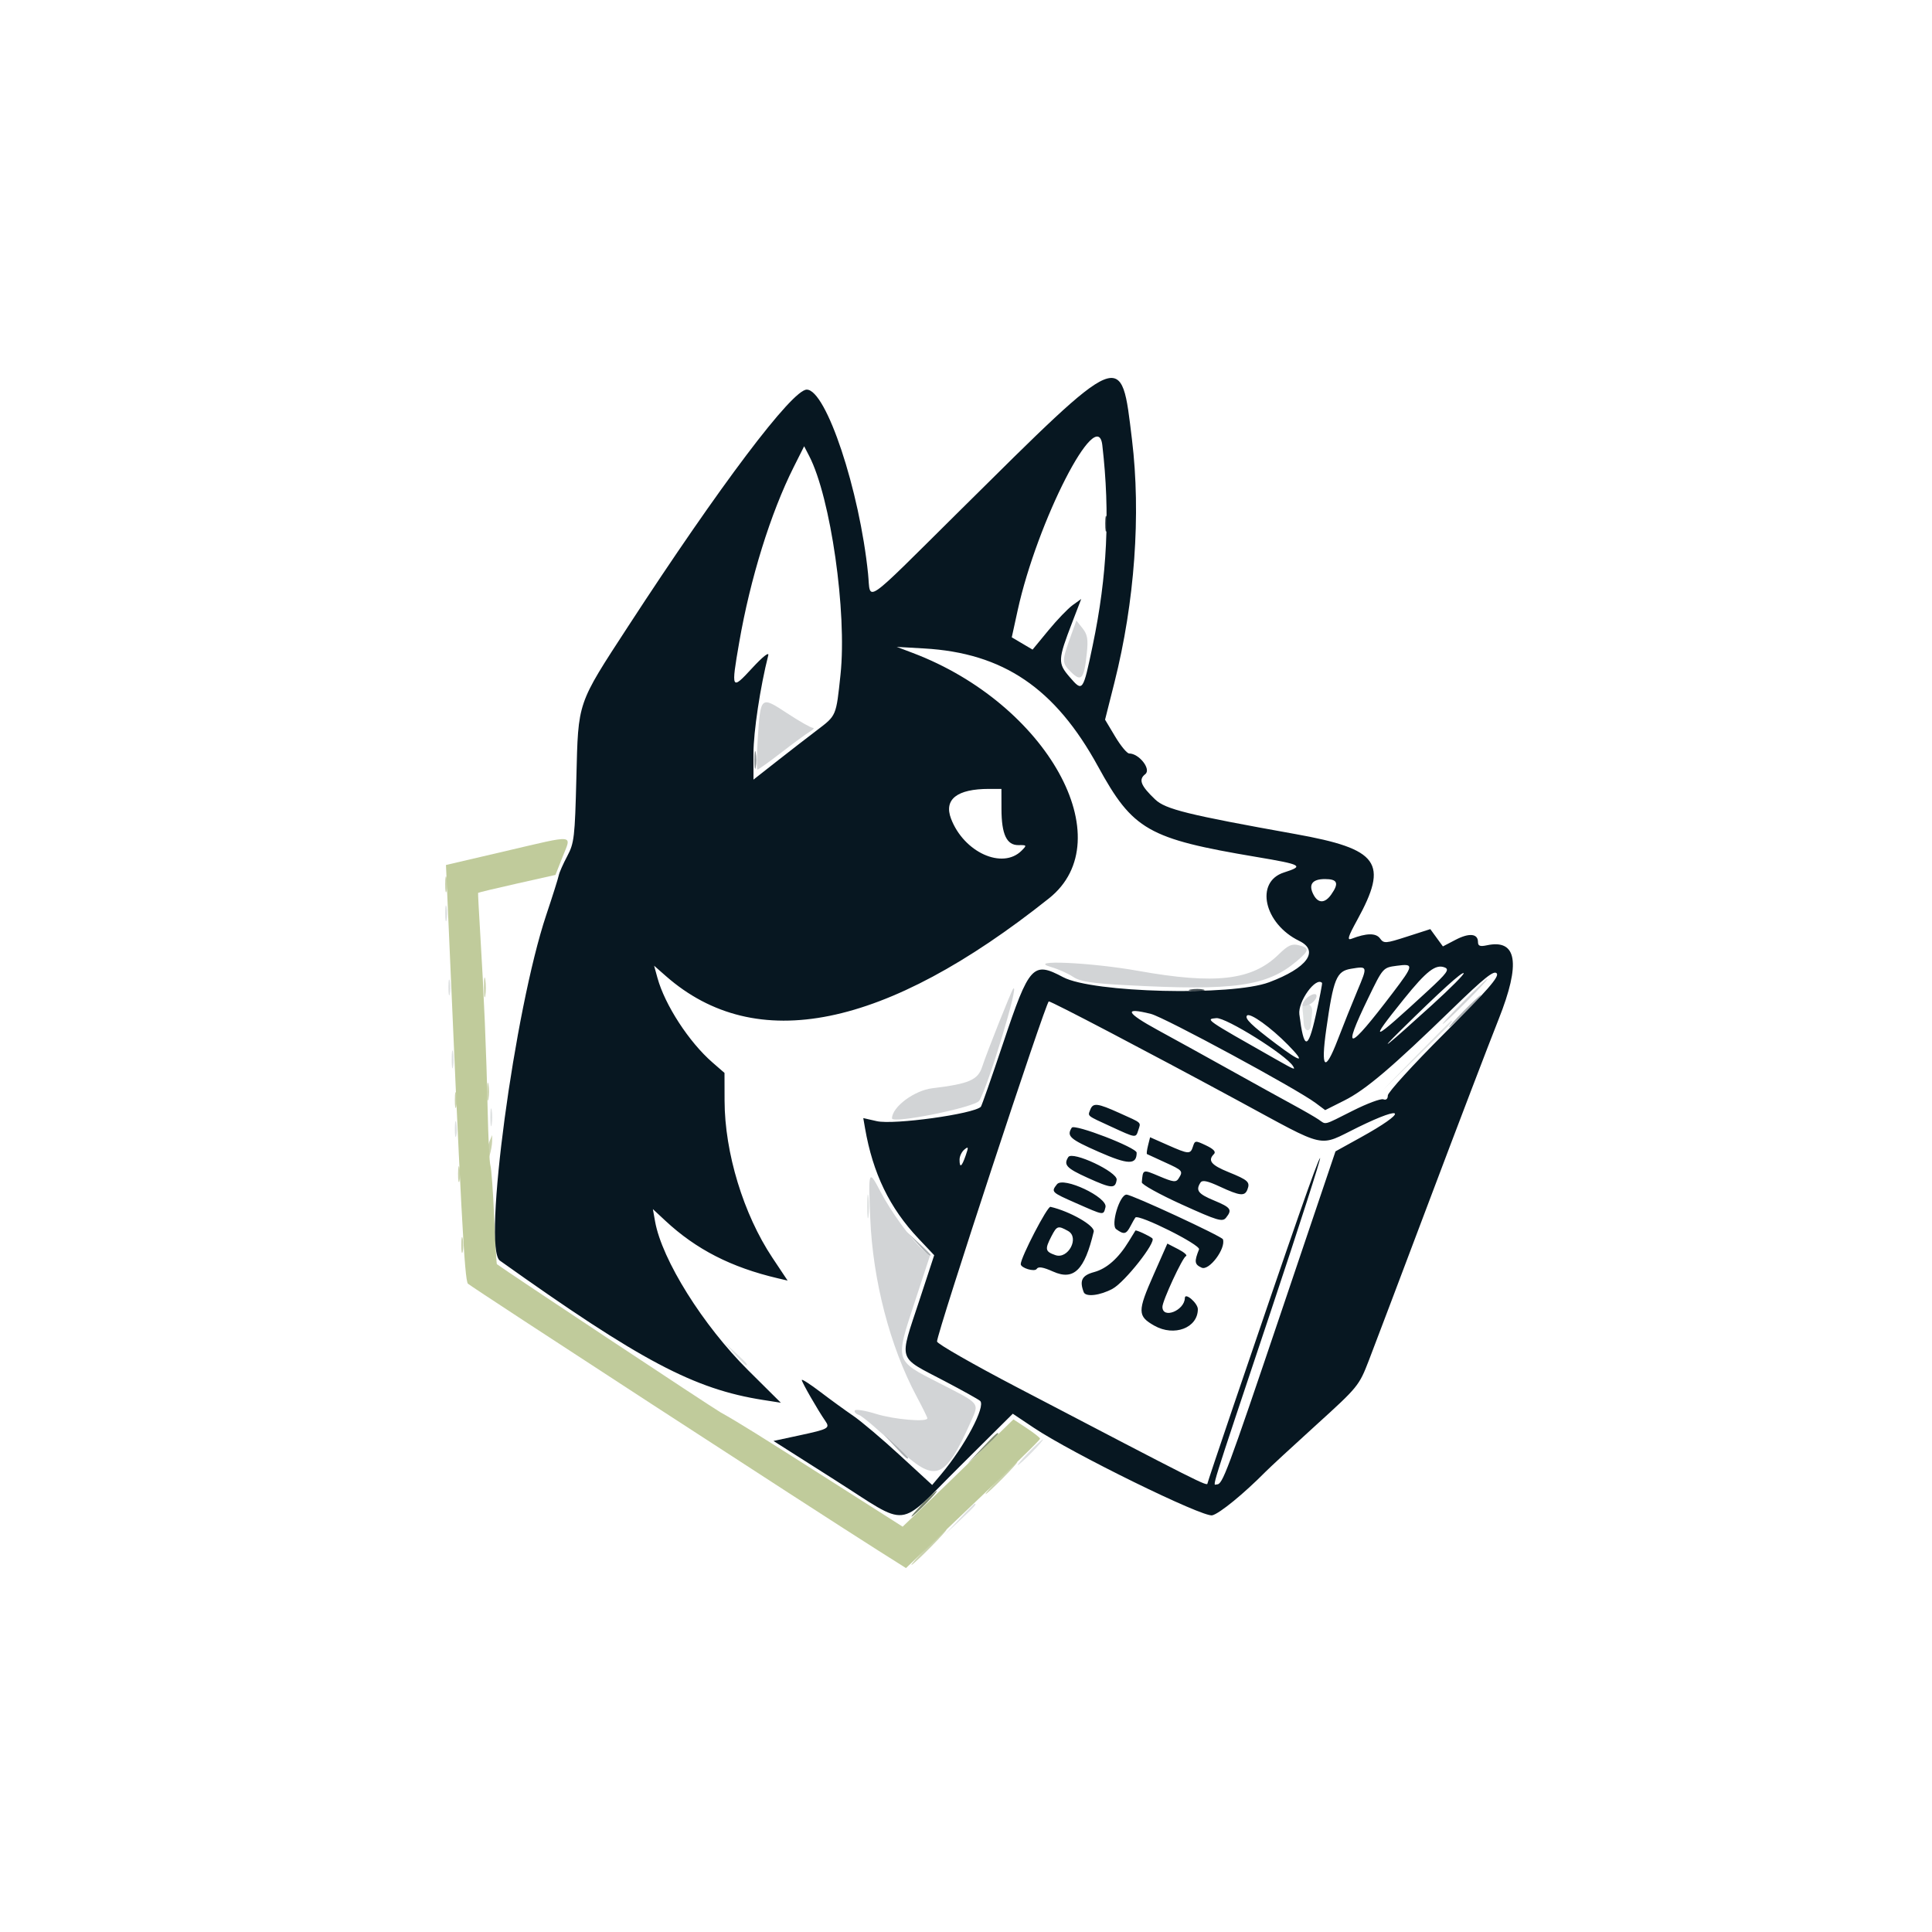 <?xml version="1.0" encoding="UTF-8" standalone="no"?>
<!-- Created with Inkscape (http://www.inkscape.org/) -->

<svg
   version="1.1"
   id="svg1"
   width="800"
   height="800"
   viewBox="0 0 800 800"
   xmlns="http://www.w3.org/2000/svg"
   xmlns:svg="http://www.w3.org/2000/svg">
  <defs
     id="defs1" />
  <g
     id="g1">
    <g
       id="g2">
      <path
         style="fill:none"
         d="M 0,400 V 0 H 400 800 V 400 800 H 400 0 Z M 421.025,607.146 432.667,596.292 444,601.896 c 6.233,3.082 20.497,10.259 31.698,15.948 21.272,10.805 25.994,12.281 30.125,9.414 2.614,-1.814 18.72,-16.508 38.052,-34.717 6.302,-5.936 13.398,-12.536 15.768,-14.667 4.602,-4.137 4.123,-2.988 29.694,-71.208 16.872,-45.012 27.543,-72.993 34.567,-90.643 3.273,-8.224 5.267,-15.15 4.846,-16.828 -0.979,-3.899 -9.617,-10.327 -12.428,-9.248 -1.433,0.55 -3.023,-0.224 -4.508,-2.193 l -2.295,-3.043 -5.912,2.872 -5.912,2.872 -2.609,-3.494 -2.609,-3.494 -9.081,2.981 c -8.474,2.782 -9.244,2.834 -11.52,0.774 -1.777,-1.608 -3.699,-1.97 -7.087,-1.335 l -4.649,0.872 3.894,-7.714 c 10.927,-21.643 6.178,-29.131 -21.37,-33.691 -4.767,-0.789 -20.067,-3.618 -34,-6.286 l -25.333,-4.852 -5.029,-5.305 c -4.671,-4.927 -4.877,-5.473 -2.894,-7.665 2.902,-3.207 0.666,-7.241 -5.067,-9.141 -7.563,-2.507 -12.392,-13.495 -9.759,-22.204 18.939,-62.647 12.02,-150.163 -10.318,-130.495 -16.268,14.323 -33.544,30.832 -59.789,57.136 -16.03,16.066 -29.145,28.836 -29.145,28.379 0,-6.196 -5.099,-33.802 -8.591,-46.513 -10.143,-36.922 -15.716,-44.448 -25.545,-34.497 -4.221,4.274 -4.743,4.904 -10.571,12.754 -2.178,2.933 -5.31,6.827 -6.96,8.653 -1.65,1.826 -3,3.733 -3,4.238 0,0.505 -0.789,1.711 -1.753,2.68 -0.964,0.969 -5.24,6.862 -9.503,13.095 -7.387,10.801 -11.323,16.308 -13.87,19.404 -0.635,0.772 -2.892,4.072 -5.015,7.333 -2.123,3.261 -4.309,6.129 -4.859,6.374 -0.55,0.244 -1,0.997 -1,1.673 0,0.676 -2.7,5.091 -6,9.812 -3.3,4.721 -6,8.858 -6,9.193 0,0.335 -1.955,3.519 -4.345,7.077 -15.043,22.391 -15.395,23.583 -15.597,52.832 -0.2,28.854 2.964,24.926 -25.391,31.525 -12.833,2.987 -24.775,5.768 -26.537,6.181 l -3.204,0.75 0.794,18.257 c 0.437,10.041 2.119,48.857 3.738,86.257 2.506,57.89 3.261,68.317 5.076,70.135 1.703,1.705 107.014,70.268 169.387,110.28 l 12.588,8.075 17.104,-16.245 c 9.407,-8.935 22.342,-21.129 28.745,-27.099 z m 55.641,-5.585 c -89.298,-46.199 -86.743,-44.763 -86.303,-48.487 0.2,-1.691 3.375,-12.375 7.055,-23.742 23.843,-73.648 36.333,-111.442 37.068,-112.161 0.465,-0.455 8.946,3.464 18.846,8.709 9.9,5.246 25.8,13.656 35.333,18.69 C 498.2,449.605 510.5,456.261 516,459.362 c 28.361,15.992 31.053,16.859 39.294,12.658 2.855,-1.456 5.44,-2.397 5.744,-2.093 0.304,0.304 -1.755,1.735 -4.576,3.18 -4.881,2.5 -5.348,3.327 -9.66,17.093 -2.492,7.957 -4.748,13.848 -5.014,13.091 -0.266,-0.756 1.285,-6.606 3.447,-13 3.817,-11.292 2.601,-18.129 -1.415,-7.958 -2.01,5.09 -17.488,49.971 -32.178,93.307 -6.769,19.969 -12.908,36.298 -13.641,36.288 -0.733,-0.011 -10.333,-4.675 -21.333,-10.366 z m 14.205,-49.895 c 1.126,-0.917 3.354,-3.577 4.949,-5.912 l 2.901,-4.245 -3.447,-3.447 c -3.432,-3.432 -5.942,-3.495 -5.942,-0.148 0,2.886 -3.856,5.428 -5.596,3.689 -1.556,-1.556 5.726,-20.014 8.604,-21.808 0.767,-0.478 -1.055,-2.12 -4.05,-3.648 l -5.446,-2.778 -3.176,6.982 c -10.894,23.946 -10.927,24.59 -1.541,29.96 5.895,3.373 9.76,3.784 12.744,1.355 z m -27.423,-18.551 c 2.54,-1.714 6.854,-6.416 9.585,-10.449 2.732,-4.033 5.416,-7.533 5.966,-7.778 2.193,-0.975 0.744,-2.599 -4.378,-4.909 -2.981,-1.344 -4.869,-2.933 -4.236,-3.566 0.633,-0.633 6.567,1.33 13.317,4.405 l 12.176,5.546 -1.865,3.606 c -1.807,3.494 -1.717,3.677 2.892,5.875 2.616,1.248 4.844,2.093 4.952,1.878 C 505.015,521.399 508,514.212 508,512.938 c 0,-1.439 -39.242,-19.605 -42.35,-19.605 -1.014,0 -6.983,12.705 -6.983,14.864 0,0.447 1.8,1.558 4,2.469 4.936,2.044 4.935,2.258 -0.016,8.265 -3.648,4.425 -12.501,8.996 -14.178,7.319 -0.375,-0.375 1.122,-4.778 3.328,-9.784 2.205,-5.006 3.903,-9.184 3.772,-9.285 -1.053,-0.812 -22.64,-9.858 -22.822,-9.563 -1.685,2.733 -11.681,26.543 -11.287,26.886 2.629,2.288 7.005,3.56 8.186,2.379 0.929,-0.929 3.621,-0.365 8.448,1.77 4.902,2.168 7.252,2.653 7.627,1.573 0.298,-0.858 0.995,0.461 1.549,2.93 1.22,5.437 8.081,5.42 16.175,-0.041 z m -28.054,-15.683 c -0.815,-1.318 1.837,-8.114 3.152,-8.079 4.93,0.128 5.1,9.313 0.173,9.313 -1.409,0 -2.906,-0.555 -3.325,-1.233 z m 73.956,-13.476 c 1.959,-4.73 2.347,-4.204 -5.684,-7.709 -3.483,-1.521 -6.333,-3.398 -6.333,-4.173 0,-2.221 3.17,-1.67 10.842,1.885 l 7.107,3.293 1.645,-2.959 c 2.706,-4.869 2.093,-5.791 -6.261,-9.414 -8.549,-3.708 -9.159,-4.404 -5.93,-6.766 1.741,-1.273 1.086,-1.992 -4.115,-4.519 -6.15,-2.988 -6.189,-2.99 -6.892,-0.3 -0.896,3.427 -1.421,3.397 -10.441,-0.591 l -7.454,-3.296 -1.396,4.006 c -0.966,2.772 -1.865,3.618 -2.918,2.747 C 470.073,474.962 445.841,464 444.641,464 c -0.315,0 -1.464,1.724 -2.554,3.832 l -1.981,3.832 14.245,6.275 c 7.835,3.451 14.421,5.777 14.635,5.168 1.848,-5.235 8.762,-4.638 17.127,1.479 4.541,3.32 0.677,3.997 -6.209,1.087 l -6.703,-2.832 -1.267,3.333 c -0.697,1.833 -1.267,3.811 -1.267,4.395 0,0.883 33.558,16.946 36.172,17.314 0.461,0.065 1.592,-1.701 2.513,-3.925 z m -50.614,-3.475 c 0.736,-1.935 1.142,-3.714 0.903,-3.953 -0.891,-0.891 -21.337,-9.94 -21.635,-9.575 -4.969,6.082 -4.321,7.139 7.684,12.545 11.804,5.315 11.412,5.285 13.048,0.984 z m 5.004,-10.978 c 1.741,-4.995 -18.842,-15.42 -22.074,-11.18 -3.063,4.017 -1.731,5.728 8,10.274 11.968,5.592 12.43,5.621 14.074,0.906 z m 8.518,-20.873 c 1.907,-4.186 1.43,-4.638 -10.259,-9.726 l -9.333,-4.062 -1.619,2.912 c -2.502,4.5 -2.331,4.705 7.953,9.51 11.83,5.527 11.384,5.481 13.259,1.366 z M 509.543,598 c -0.004,-0.733 0.802,-3.433 1.79,-6 0.988,-2.567 1.816,-3.767 1.838,-2.667 0.023,1.1 -0.783,3.8 -1.79,6 -1.007,2.2 -1.835,3.4 -1.838,2.667 z m -200.876,-8.062 c -24.162,-14.787 -28.628,-18.355 -18.508,-14.784 2.883,1.017 10.326,2.792 16.541,3.943 22,4.077 21.954,4.094 12.371,-4.691 -20.212,-18.529 -36.576,-41.48 -44.566,-62.507 l -2.479,-6.523 7.76,5.901 c 13.844,10.528 37.456,20.439 45.604,19.143 2.42,-0.385 2.237,-0.986 -2.152,-7.087 -13.501,-18.768 -21.906,-44.905 -21.906,-68.125 v -11.173 l -8.342,-8.425 c -13.107,-13.237 -24.491,-35.835 -13.32,-26.441 28.505,23.97 65.209,21.134 114.937,-8.881 52.59,-31.742 59.208,-40.372 50.61,-65.998 -9.126,-27.198 -25.446,-44.967 -55.218,-60.117 -10.97,-5.583 -8.503,-6.27 7.777,-2.168 26.406,6.654 40.914,19.166 57.36,49.471 11.642,21.453 18.63,25.858 50.582,31.881 20.376,3.841 29.845,6.336 24.866,6.552 -9.806,0.425 -10.14,17.118 -0.52,26.033 l 3.533,3.274 -2.831,3.976 c -8.084,11.353 -29.764,14.339 -60.1,8.279 -15.758,-3.148 -39.074,-3.778 -44.716,-1.207 -4.151,1.892 -7.462,8.181 -15.299,29.068 -6.818,18.172 -6.516,17.866 -19.658,19.904 -14.339,2.223 -14.379,2.241 -18.944,8.448 -3.739,5.084 -4.521,5.514 -9.398,5.162 -6.21,-0.448 -6.781,2.1 -3.549,15.828 1.191,5.059 1.34,8.79 0.48,12 -4.129,15.405 8.256,69.691 20.47,89.722 4.318,7.081 3.65,8.093 -4.697,7.112 -12.552,-1.475 -26.6,-6.734 -36.104,-13.516 l -8.872,-6.331 0.986,4.503 c 0.542,2.477 2.95,7.575 5.349,11.33 l 4.363,6.827 -5.424,1.625 c -12.48,3.739 -18.307,3.306 -26.988,-2.007 z m 207.435,-10.603 c -0.149,-1.948 9.416,-30.262 10.02,-29.659 0.281,0.281 -1.835,7.369 -4.703,15.751 -2.868,8.381 -5.261,14.64 -5.317,13.908 z m 10.565,-32.006 c 0,-1.723 12.108,-38.406 13.422,-40.664 2.387,-4.101 1.063,0.742 -5.584,20.435 -6.526,19.334 -7.838,22.719 -7.838,20.228 z m -323.182,-87.375 c -1.819,-46.613 -3.514,-80.719 -4.222,-84.973 -0.486,-2.922 -0.156,-4.527 1.006,-4.888 25.549,-7.933 29.732,-7.17 25.655,4.68 -8.326,24.203 -14.651,55 -18.051,87.892 -2.415,23.366 -3.394,22.761 -4.388,-2.711 z m 343.677,2.735 c -0.639,-0.606 -14.962,-8.745 -31.829,-18.088 -43.315,-23.992 -44.247,-24.54 -41.795,-24.573 3.293,-0.044 65.284,33.433 70.566,38.108 3.068,2.715 7.125,2.298 14.63,-1.505 7.729,-3.917 19.21,-13.882 49.78,-43.211 5.783,-5.548 10.031,-9.229 9.439,-8.18 -0.592,1.049 -10.873,11.499 -22.848,23.222 -11.975,11.723 -21.772,22.114 -21.772,23.092 0,0.978 -0.856,1.778 -1.903,1.778 -1.047,0 -5.703,1.981 -10.348,4.402 -10.986,5.726 -12.527,6.275 -13.92,4.955 z m 3.024,-34.024 c 1.709,-16.238 4.772,-25.041 9.117,-26.203 5.233,-1.399 5.242,-1.342 1.19,7.665 -1.948,4.329 -5.253,12.072 -7.345,17.205 l -3.804,9.333 z m -39.241,-1.553 c -3.147,-1.897 -5.409,-3.761 -5.027,-4.143 0.715,-0.715 11.415,5.891 11.415,7.048 0,0.931 -0.095,0.888 -6.388,-2.905 z M 564.47,421 c 6.65,-15.671 9.351,-19.667 13.295,-19.667 h 3.876 L 579.242,405 c -3.322,5.079 -15.361,20.333 -16.048,20.333 -0.31,0 0.265,-1.95 1.276,-4.333 z m 23.66,-13 c 3.092,-3.667 6.692,-6.667 8,-6.667 1.659,0 0.247,2.015 -4.671,6.667 -3.877,3.667 -7.477,6.667 -8,6.667 -0.523,0 1.579,-3 4.671,-6.667 z m -42.72,-37.908 c -2.179,-2.625 -0.683,-4.759 3.336,-4.759 3.889,0 4.141,1.451 0.779,4.494 -2.175,1.968 -2.674,2.001 -4.115,0.265 z M 407.126,351.922 c -16.461,-8.148 -15.761,-23.913 1.061,-23.92 l 4.854,-0.002 0.512,10.145 c 0.429,8.498 0.991,10.532 3.46,12.531 2.488,2.015 2.622,2.512 0.858,3.189 -3.292,1.263 -4.83,0.985 -10.745,-1.943 z M 332,298.618 c -1.833,-1.461 -6.183,-4.243 -9.667,-6.182 -7.111,-3.959 -7.033,-3.711 -4.333,-13.769 3.499,-13.037 1.422,-14.283 -7.23,-4.333 l -5.507,6.333 L 306.085,274 c 2.916,-23.66 15.068,-63.883 25.064,-82.96 2.098,-4.003 2.296,-3.749 5.931,7.627 16.422,51.389 13.214,114.529 -5.079,99.951 z m 91.187,-34.059 c -6.091,-4.262 10.249,-51.727 26.813,-77.892 l 3.799,-6 1.153,4 c 3.546,12.305 2.052,57.947 -2.498,76.33 l -0.742,2.997 -2.711,-3.446 c -2.354,-2.993 -2.516,-4.081 -1.233,-8.263 2.747,-8.95 -4.957,-4.667 -15.676,8.715 -5.065,6.324 -4.994,6.295 -8.905,3.558 z"
         id="path13" />
      <path
         style="fill:#dee1e1"
         d="m 397.278,629 c 3.269,-3.483 6.119,-6.333 6.333,-6.333 1.001,0 -0.057,1.197 -5.944,6.722 l -6.333,5.944 z M 426,601.333 C 428.864,598.4 431.508,596 431.875,596 c 0.367,0 -1.677,2.4 -4.541,5.333 -2.864,2.933 -5.508,5.333 -5.875,5.333 -0.367,0 1.677,-2.4 4.541,-5.333 z m -122.072,-41 -4.595,-5 5,4.595 c 4.654,4.277 5.613,5.405 4.595,5.405 -0.223,0 -2.473,-2.25 -5,-5 z m 55.152,-61 c 0.007,-4.4 0.256,-6.039 0.553,-3.643 0.297,2.396 0.291,5.996 -0.014,8 -0.304,2.004 -0.547,0.043 -0.54,-4.357 z m -170.744,-32 c 0.015,-2.933 0.288,-3.976 0.607,-2.318 0.319,1.659 0.307,4.059 -0.027,5.333 -0.334,1.275 -0.595,-0.082 -0.58,-3.016 z m 14.694,-4.667 c 0,-3.3 0.26,-4.65 0.578,-3 0.318,1.65 0.318,4.35 0,6 -0.318,1.65 -0.578,0.3 -0.578,-3 z M 586.643,437 c 7.687,-7.883 14.137,-14.333 14.333,-14.333 0.963,0 -0.663,1.709 -13.976,14.69 l -14.333,13.976 z m -399.613,1.667 c 0,-3.3 0.26,-4.65 0.578,-3 0.318,1.65 0.318,4.35 0,6 -0.318,1.65 -0.578,0.3 -0.578,-3 z m 352.8,-15 c -0.094,-1.65 -0.308,-4.271 -0.476,-5.825 -0.226,-2.085 0.294,-2.668 1.983,-2.227 1.417,0.371 2.171,1.701 1.98,3.492 -0.17,1.591 -0.386,3.943 -0.48,5.227 -0.249,3.418 -2.807,2.851 -3.007,-0.667 z m -354.16,-15 c 0.015,-2.933 0.288,-3.976 0.607,-2.318 0.319,1.659 0.307,4.059 -0.027,5.333 -0.334,1.275 -0.595,-0.082 -0.58,-3.016 z M 184.336,378 c 0.015,-2.933 0.288,-3.976 0.607,-2.318 0.319,1.659 0.307,4.059 -0.027,5.333 -0.334,1.275 -0.595,-0.082 -0.58,-3.016 z"
         id="path12" />
      <path
         style="fill:#d2d4d6"
         d="m 371.372,599.263 c -7.312,-6.932 -14.371,-12.945 -15.686,-13.363 -1.315,-0.417 -2.086,-1.254 -1.712,-1.859 0.374,-0.605 4.336,0.038 8.805,1.429 7.484,2.329 21.221,3.498 21.221,1.805 0,-0.398 -1.992,-4.448 -4.426,-9 -11.043,-20.65 -18.17,-48.053 -19.229,-73.943 -0.816,-19.951 -0.672,-20.308 4.328,-10.746 4.175,7.984 12.167,19.027 17.004,23.495 l 3.337,3.082 -6.412,19.501 c -7.952,24.186 -8.118,23.65 10.242,33.001 17.259,8.79 16.7,8.109 13.152,16.048 -10.892,24.37 -14.671,25.672 -30.623,10.548 z M 369.353,463.082 c 0.087,-4.757 9.228,-11.562 16.747,-12.469 15.212,-1.834 18.859,-3.42 20.631,-8.972 1.715,-5.374 12.01,-31.284 12.792,-32.196 2.906,-3.388 -10.412,40.611 -14.023,46.324 -1.737,2.748 -36.192,9.719 -36.148,7.313 z M 606,414.667 c 5.094,-5.133 9.562,-9.333 9.928,-9.333 0.367,0 -3.501,4.2 -8.595,9.333 C 602.239,419.8 597.772,424 597.405,424 597.038,424 600.906,419.8 606,414.667 Z m -66.573,0.903 c 1.138,-2.967 6.212,-5.467 5.687,-2.803 -0.246,1.246 -1.766,2.752 -3.379,3.347 -2.094,0.773 -2.754,0.617 -2.308,-0.545 z m -73.111,-7.631 c -14.534,-0.783 -19.11,-1.503 -22,-3.464 -2.007,-1.361 -6.049,-3.166 -8.982,-4.011 -11.005,-3.169 16.105,-2.006 35.931,1.541 31.942,5.715 47.185,3.955 58.108,-6.711 4.001,-3.907 5.54,-4.618 8.428,-3.893 4.569,1.147 4.453,2.097 -0.8,6.552 -12.362,10.483 -25.906,12.396 -70.684,9.984 z M 313.767,305.938 c 1.17,-17.811 1.178,-17.818 12.153,-10.609 5.028,3.303 9.803,6.023 10.611,6.045 0.808,0.022 0.312,0.712 -1.102,1.533 -1.414,0.821 -6.726,4.702 -11.804,8.626 -5.078,3.924 -9.562,7.134 -9.963,7.134 -0.401,0 -0.354,-5.728 0.106,-12.728 z M 443.409,278.196 c -3.815,-3.815 -3.809,-4.307 0.182,-15.388 l 2.11,-5.858 2.541,3.191 c 2.059,2.586 2.398,4.553 1.784,10.367 -1.132,10.738 -2.258,12.046 -6.617,7.687 z"
         id="path11" />
      <path
         style="fill:#cad2ad"
         d="m 384,640.667 c 3.983,-4.033 7.542,-7.333 7.909,-7.333 0.367,0 -2.592,3.3 -6.576,7.333 C 381.35,644.7 377.791,648 377.424,648 c -0.367,0 2.592,-3.3 6.576,-7.333 z M 414,612 c 3.612,-3.667 6.866,-6.667 7.233,-6.667 0.367,0 -2.288,3 -5.9,6.667 -3.612,3.667 -6.866,6.667 -7.233,6.667 -0.367,0 2.288,-3 5.9,-6.667 z M 191.003,515.333 c 0.015,-2.933 0.288,-3.976 0.607,-2.318 0.319,1.659 0.307,4.059 -0.027,5.333 -0.334,1.275 -0.595,-0.082 -0.58,-3.016 z M 189.67,486 c 0.015,-2.933 0.288,-3.976 0.607,-2.318 0.319,1.659 0.307,4.059 -0.027,5.333 -0.334,1.275 -0.595,-0.082 -0.58,-3.016 z m 11.89,-7.333 c -0.021,-1.833 0.476,-4.533 1.107,-6 l 1.146,-2.667 -0.039,2.667 c -0.022,1.467 -0.52,4.167 -1.107,6 L 201.599,482 Z m -13.224,-23.333 c 0.015,-2.933 0.288,-3.976 0.607,-2.318 0.319,1.659 0.307,4.059 -0.027,5.333 -0.334,1.275 -0.595,-0.082 -0.58,-3.016 z M 201.696,452 c 0,-3.3 0.26,-4.65 0.578,-3 0.318,1.65 0.318,4.35 0,6 -0.318,1.65 -0.578,0.3 -0.578,-3 z m -1.315,-43.333 c 0.01,-3.667 0.269,-5.008 0.575,-2.982 0.306,2.027 0.298,5.027 -0.018,6.667 -0.316,1.64 -0.567,-0.018 -0.557,-3.685 z M 184.336,366 c 0.015,-2.933 0.288,-3.976 0.607,-2.318 0.319,1.659 0.307,4.059 -0.027,5.333 -0.334,1.275 -0.595,-0.082 -0.58,-3.016 z"
         id="path10" />
      <path
         style="fill:#c0cb9b"
         d="M 363.907,642.205 C 337.833,625.733 195.202,532.972 193.764,531.551 c -1.407,-1.392 -2.924,-30.041 -8.757,-165.462 l -0.341,-7.91 25.115,-5.863 c 28.949,-6.758 26.927,-6.98 23.157,2.545 L 230,362.288 l -15.943,3.577 c -8.769,1.967 -16.005,3.703 -16.082,3.856 -0.076,0.154 0.305,7.479 0.846,16.279 1.546,25.104 2.604,50.159 3.098,73.333 0.25,11.733 0.772,22.233 1.159,23.333 0.388,1.1 1.086,10.683 1.553,21.296 0.466,10.613 0.965,19.385 1.108,19.495 3.308,2.542 89.107,59.385 92.601,61.35 7.724,4.343 15.324,9.071 46.516,28.94 l 28.909,18.414 8.783,-8.405 c 4.831,-4.622 15.154,-14.619 22.941,-22.215 l 14.157,-13.811 5.509,3.646 c 3.03,2.005 5.509,3.959 5.509,4.342 0,0.608 -9.493,9.795 -46.759,45.254 l -8.759,8.334 z"
         id="path9" />
      <path
         style="fill:#acb0b3"
         d="M 370.595,599 366,594 l 5,4.595 c 2.75,2.527 5,4.777 5,5 0,1.018 -1.128,0.059 -5.405,-4.595 z m 9.333,-84 -4.595,-5 5,4.595 c 2.75,2.527 5,4.777 5,5 0,1.018 -1.128,0.059 -5.405,-4.595 z M 606,418.667 C 609.612,415 612.866,412 613.233,412 c 0.367,0 -2.288,3 -5.9,6.667 -3.612,3.667 -6.866,6.667 -7.233,6.667 -0.367,0 2.288,-3 5.9,-6.667 z"
         id="path8" />
      <path
         style="fill:#8b9194"
         d="m 312.363,314.667 c 0,-3.3 0.26,-4.65 0.578,-3 0.318,1.65 0.318,4.35 0,6 -0.318,1.65 -0.578,0.3 -0.578,-3 z"
         id="path7" />
      <path
         style="fill:#869275"
         d="m 406.611,599.667 c 5.525,-5.887 6.722,-6.945 6.722,-5.944 0,0.214 -2.85,3.064 -6.333,6.333 L 400.667,606 Z"
         id="path6" />
      <path
         style="fill:#78846b"
         d="m 382,622.667 c 2.864,-2.933 5.508,-5.333 5.875,-5.333 0.367,0 -1.677,2.4 -4.541,5.333 C 380.469,625.6 377.825,628 377.459,628 c -0.367,0 1.677,-2.4 4.541,-5.333 z"
         id="path5" />
      <path
         style="fill:#475054"
         d="m 493.016,409.724 c 1.659,-0.319 4.059,-0.307 5.333,0.027 1.275,0.334 -0.082,0.595 -3.016,0.58 -2.933,-0.015 -3.976,-0.288 -2.318,-0.607 z"
         id="path4" />
      <path
         style="fill:#273239"
         d="m 457.67,216.667 c 0.015,-2.933 0.288,-3.976 0.607,-2.318 0.319,1.659 0.307,4.059 -0.027,5.333 -0.334,1.275 -0.595,-0.082 -0.58,-3.016 z"
         id="path3" />
      <path
         style="fill:#071721"
         d="m 345.807,612.89 -25.526,-16.221 10.72,-2.306 c 12.211,-2.627 12.826,-2.978 10.663,-6.094 C 338.655,583.935 332,572.337 332,571.426 c 0,-0.504 3.45,1.712 7.667,4.924 4.217,3.212 10.367,7.682 13.667,9.934 3.3,2.252 11.998,9.61 19.329,16.352 l 13.329,12.259 3.74,-4.448 c 9.761,-11.608 18.538,-28.149 16.115,-30.37 -0.649,-0.595 -7.18,-4.236 -14.513,-8.092 -20.055,-10.544 -19.144,-7.644 -10.586,-33.707 l 6.081,-18.518 -6.497,-6.881 c -11.964,-12.671 -18.894,-26.979 -22.144,-45.724 l -0.724,-4.177 5.602,1.274 c 7.043,1.602 40.095,-2.968 43.084,-5.957 0.321,-0.321 4.486,-12.219 9.256,-26.44 10.823,-32.271 12.296,-33.887 24.812,-27.225 12.169,6.478 69.795,7.903 85.28,2.109 15.791,-5.908 20.964,-13.013 12.476,-17.137 -14.586,-7.086 -18.457,-24.445 -6.317,-28.324 8.484,-2.711 7.534,-3.249 -11.355,-6.426 C 475.353,347.294 469.108,343.725 454.651,317.333 436.911,284.949 415.445,270.39 382.667,268.512 L 371.333,267.863 378,270.39 c 55.605,21.084 86.829,77.342 56.382,101.585 -67.933,54.089 -121.367,64.931 -158.655,32.191 l -4.876,-4.282 1.393,5.058 c 3.088,11.216 13.068,26.557 22.758,34.985 l 5,4.349 0.029,11.529 c 0.054,21.509 7.818,46.997 19.793,64.979 l 6.315,9.482 -4.068,-0.954 c -19.282,-4.523 -33.826,-11.969 -46.563,-23.836 l -5.162,-4.809 0.907,5.1 c 2.821,15.851 19.842,43.063 38.566,61.655 L 323.333,580.843 316,579.695 c -28.615,-4.481 -50.653,-16.146 -109.023,-57.709 -7.2,-5.127 6.046,-103.79 19.217,-143.135 2.612,-7.802 4.938,-15.164 5.17,-16.362 0.232,-1.198 1.82,-4.798 3.528,-8 2.874,-5.386 3.156,-7.819 3.773,-32.489 0.794,-31.745 0.211,-30.042 21.452,-62.667 37.952,-58.291 67.911,-98 73.937,-98 8.034,0 21.876,41.598 25.4,76.333 1.165,11.478 -2.868,14.257 37.824,-26.061 68.493,-67.861 66.883,-67.194 71.446,-29.606 3.765,31.013 1.143,67.289 -7.275,100.667 L 457.583,298 l 4.187,7 c 2.303,3.85 4.913,7 5.801,7 4.127,0 9.233,6.566 6.657,8.56 -2.886,2.234 -1.889,4.776 4.113,10.486 4.261,4.054 13.374,6.303 57.938,14.297 34.811,6.245 38.799,11.8 25.647,35.726 -3.719,6.766 -4.215,8.402 -2.327,7.672 6.223,-2.407 10.152,-2.464 11.829,-0.171 1.598,2.186 2.239,2.142 11.262,-0.764 l 9.567,-3.081 2.608,3.58 2.608,3.58 5.273,-2.748 c 5.629,-2.934 9.255,-2.571 9.255,0.928 0,1.645 0.858,1.964 3.667,1.361 12.514,-2.687 14.127,7.376 4.902,30.575 -4.083,10.267 -16.923,43.867 -28.535,74.667 -11.611,30.8 -22.965,60.8 -25.231,66.667 -4.042,10.465 -4.453,10.97 -21.753,26.667 -9.699,8.8 -19.152,17.535 -21.008,19.411 -8.99,9.088 -19.007,17.28 -22.069,18.048 -3.836,0.963 -58.046,-25.634 -73.951,-36.282 l -8.646,-5.788 -22.11,21.972 c -26.191,26.028 -20.21,25.385 -51.458,5.529 z M 500,614.209 c 0,-0.252 4.775,-14.502 10.612,-31.667 25.518,-75.05 34.912,-101.933 35.999,-103.02 0.639,-0.639 -8.62,28.156 -20.576,63.991 -25.841,77.451 -23.879,71.153 -22.172,71.153 2.388,0 4.044,-4.437 26.84,-71.915 l 22.295,-65.994 10.43,-5.767 c 19.479,-10.77 18.727,-13.919 -1.018,-4.263 -17.043,8.334 -11.929,9.476 -50.157,-11.2 -37.256,-20.151 -76.772,-40.861 -77.966,-40.861 -1.176,0 -46.288,137.245 -46.288,140.822 0,0.908 14.85,9.412 33,18.898 76.553,40.011 79,41.244 79,39.822 z m -22,-65.267 c -7.017,-3.966 -7.045,-5.884 -0.304,-21.136 l 5.684,-12.861 4.531,2.343 c 2.492,1.289 3.91,2.576 3.15,2.861 -1.398,0.525 -9.728,18.493 -9.728,20.985 0,5.186 9.172,1.56 9.291,-3.674 0.055,-2.445 5.376,2.152 5.376,4.644 0,7.757 -9.792,11.477 -18,6.838 z m -29.252,-13.877 c -1.851,-4.824 -0.741,-6.965 4.315,-8.326 5.212,-1.403 10.096,-5.736 14.36,-12.739 1.34,-2.2 2.566,-4.199 2.725,-4.441 0.255,-0.389 5.728,2.126 7.003,3.219 1.736,1.487 -11.366,18.108 -16.454,20.874 -5.156,2.802 -11.145,3.511 -11.95,1.414 z m -12.643,-8.519 c -4.201,-1.875 -6.164,-2.196 -6.83,-1.117 -0.84,1.359 -6.608,-0.375 -6.608,-1.986 0,-2.788 11.015,-24.017 12.307,-23.719 8.096,1.868 18.488,7.831 17.909,10.276 -3.78,15.949 -8.246,20.353 -16.778,16.546 z m 6.15,-16.828 c -4.164,-2.315 -4.62,-2.169 -6.887,2.215 -2.788,5.392 -2.594,6.316 1.632,7.785 5.316,1.847 10.12,-7.295 5.255,-10 z m 55.321,15.202 c -2.962,-1.35 -3.121,-2.466 -1.081,-7.587 0.737,-1.849 -25.016,-14.729 -26.355,-13.18 -0.244,0.283 -1.147,1.864 -2.005,3.514 -1.795,3.45 -2.728,3.655 -5.94,1.307 -2.359,-1.725 1.409,-14.307 4.284,-14.307 2.215,0 39.506,17.286 39.911,18.5 1.278,3.834 -5.719,13.164 -8.814,11.753 z m -8.242,-26.171 c -9.167,-4.165 -16.607,-8.288 -16.533,-9.161 0.461,-5.493 0.325,-5.447 7.272,-2.511 5.815,2.457 6.909,2.578 7.98,0.885 1.933,-3.056 1.717,-3.309 -5.718,-6.681 -3.85,-1.746 -7.179,-3.278 -7.398,-3.404 -0.219,-0.126 -0.018,-1.744 0.447,-3.596 l 0.845,-3.367 7.258,3.21 c 8.778,3.882 9.443,3.92 10.497,0.599 0.794,-2.501 1.023,-2.518 5.437,-0.413 3.102,1.479 4.168,2.637 3.261,3.544 -2.697,2.697 -1.199,4.564 6.009,7.489 8.147,3.307 9.025,4.113 7.839,7.204 -1.105,2.88 -3.056,2.68 -11.349,-1.162 -5.291,-2.451 -7.345,-2.873 -8.112,-1.667 -2.041,3.211 -0.954,4.641 5.599,7.364 7.051,2.93 7.672,3.819 5,7.158 -1.477,1.845 -3.568,1.219 -18.333,-5.49 z m -43.65,-0.506 c -10.404,-4.574 -10.51,-4.678 -8.016,-7.86 2.615,-3.337 21.149,5.426 20.085,9.496 -0.897,3.432 -0.383,3.501 -12.068,-1.636 z m 4.65,-10.549 c -8.738,-3.957 -10.03,-5.345 -7.976,-8.573 1.694,-2.663 20.51,6.18 20.028,9.413 -0.564,3.783 -2.077,3.678 -12.053,-0.839 z M 455,476.976 c -12.063,-5.31 -13.423,-6.527 -11.201,-10.029 1.078,-1.7 26.868,8.246 26.868,10.361 0,5.108 -3.473,5.035 -15.667,-0.332 z m 5.043,-10.476 c -10.222,-4.705 -9.648,-4.239 -8.598,-6.976 1.142,-2.976 2.934,-2.777 12.061,1.34 9.589,4.326 8.912,3.72 7.86,7.035 -1.081,3.405 -0.812,3.438 -11.322,-1.4 z m -60.191,12.018 c 1.26,-3.614 1.191,-3.937 -0.536,-2.503 -1.09,0.905 -1.982,2.772 -1.982,4.149 0,3.645 0.873,3.075 2.519,-1.645 z m 160.322,-18.605 c 5.93,-2.981 11.616,-5.1 12.637,-4.709 1.145,0.439 1.856,-0.171 1.856,-1.594 0,-1.268 10.475,-12.768 23.278,-25.555 18.069,-18.047 22.952,-23.642 21.821,-25.004 -1.144,-1.378 -5.069,1.753 -18.297,14.597 -25.145,24.416 -35.939,33.583 -44.77,38.023 l -7.967,4.006 -4.033,-3.005 c -7.871,-5.865 -62.536,-35.427 -68.103,-36.829 -11.46,-2.886 -10.473,-0.56 2.845,6.701 7.274,3.966 21.025,11.558 30.558,16.871 9.533,5.313 20.933,11.612 25.333,13.997 4.4,2.386 9.184,5.144 10.63,6.129 3.305,2.251 1.7,2.661 14.21,-3.629 z m -24.763,-18.455 c -2.87,-4.645 -27.828,-20.254 -31.774,-19.873 -4.637,0.448 -4.791,0.341 24.364,16.867 8.104,4.593 8.487,4.749 7.41,3.007 z m 26.604,-31.114 c 4.36,-10.358 4.364,-10.345 -2.596,-9.194 -6.01,0.994 -7.254,4.041 -10.243,25.07 -2.337,16.446 -0.563,18.126 4.697,4.447 2.397,-6.233 6.061,-15.379 8.142,-20.323 z m -28.715,22.289 c -7.087,-7.221 -15.667,-13.376 -16.911,-12.132 -1.164,1.164 1.791,4.054 11.985,11.726 10.565,7.951 12.486,8.109 4.926,0.406 z m 59.74,-16.55 c 7.538,-6.847 13.405,-12.749 13.038,-13.116 -0.668,-0.668 -9.61,7.447 -26.028,23.619 -10.498,10.341 -5.587,6.37 12.991,-10.502 z m -45.612,-9.086 c -2.557,-2.663 -10.053,7.715 -9.392,13.003 1.85,14.807 3.545,14.947 6.761,0.556 1.625,-7.272 2.809,-13.374 2.632,-13.559 z m 29.304,4.103 c 8.747,-11.514 8.839,-12.155 1.601,-11.189 -5.663,0.756 -5.671,0.765 -11.805,13.423 -11.085,22.874 -8.429,22.292 10.204,-2.234 z m 14.601,-0.915 c 7.865,-7.256 8.952,-8.762 6.91,-9.575 -3.76,-1.496 -7.524,1.411 -16.91,13.06 -15.218,18.886 -13.66,18.343 10,-3.485 z m -40.076,-39.814 C 554.543,365.68 553.849,364 548.625,364 c -5.309,0 -6.957,2.31 -4.681,6.562 1.924,3.594 4.713,3.521 7.313,-0.192 z M 423.012,352.247 c 2.251,-2.251 2.195,-2.352 -1.267,-2.301 -4.9,0.073 -7.034,-4.446 -7.058,-14.946 l -0.02,-8.333 h -5.134 c -13.266,0 -18.786,4.333 -15.726,12.345 5.317,13.922 21.283,21.157 29.206,13.235 z m -84.73,-49.884 c 8.101,-6.148 7.923,-5.728 9.756,-23.03 2.728,-25.761 -4.082,-73.325 -12.955,-90.484 l -2.103,-4.068 -4.324,8.609 c -9.543,19 -17.992,46.183 -22.569,72.609 -3.411,19.692 -3.254,20.005 5.345,10.667 4.29,-4.658 7.084,-6.886 6.69,-5.333 C 314.806,284.396 312,303.013 312,311.952 v 10.867 l 9.667,-7.591 c 5.317,-4.175 12.794,-9.964 16.615,-12.864 z m 114.187,-35.145 c 6.02,-28.784 7.256,-54.572 3.975,-82.885 -1.996,-17.226 -27.011,31.607 -35.062,68.446 l -2.431,11.125 4.307,2.541 4.307,2.541 6.551,-7.956 c 3.603,-4.376 8.134,-9.091 10.069,-10.478 l 3.518,-2.523 -3.708,9.652 c -5.979,15.562 -6.043,16.897 -1.089,22.647 5.444,6.318 5.522,6.211 9.563,-13.11 z"
         id="path2" />
    </g>
  </g>
</svg>
